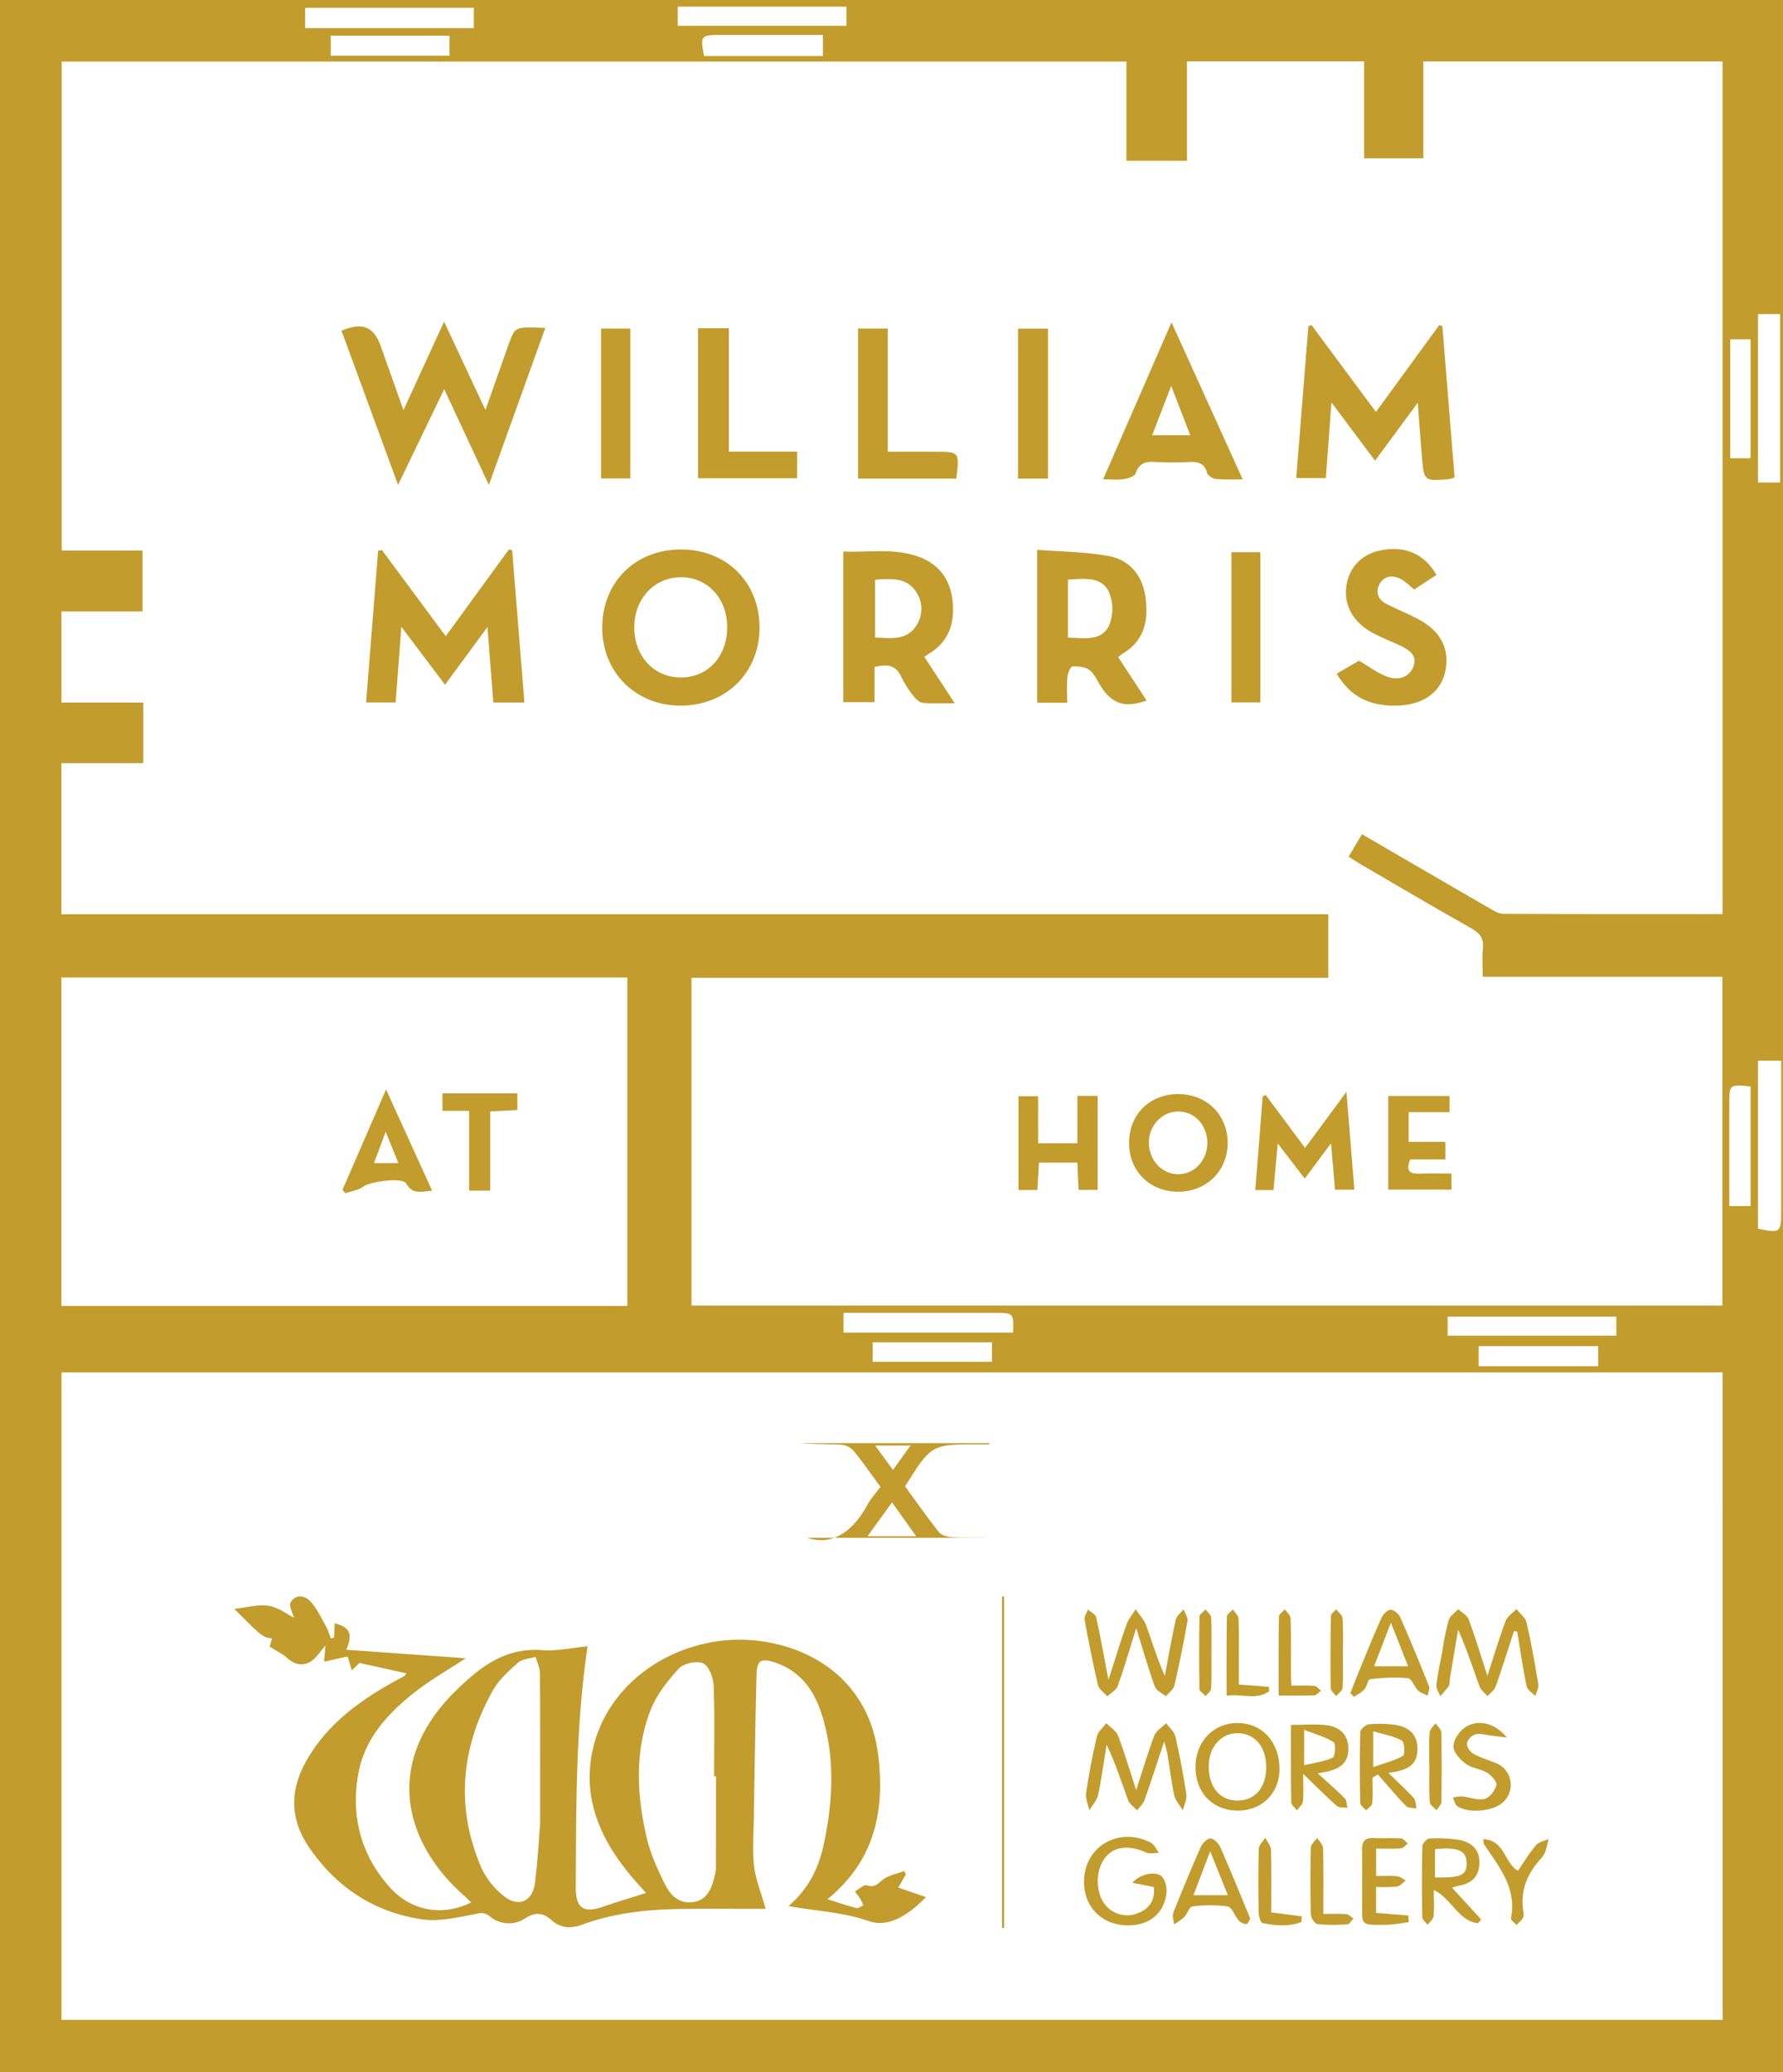<svg id="Group_66011" data-name="Group 66011" xmlns="http://www.w3.org/2000/svg" xmlns:xlink="http://www.w3.org/1999/xlink" width="718.902" height="835.411" viewBox="0 0 718.902 835.411">
  <defs>
    <clipPath id="clip-path">
      <rect id="Rectangle_100412" data-name="Rectangle 100412" width="718.902" height="835.411" fill="#c39c2e"/>
    </clipPath>
  </defs>
  <g id="Group_30887" data-name="Group 30887" clip-path="url(#clip-path)">
    <path id="Path_14025" data-name="Path 14025" d="M718.9,835.411H0V0H718.9ZM694.534,368.539V24.774H573.892v39.05H550.008v-39.1H478.577v40.1h-24.4v-40H24.875V221.966H57.464V246.51H24.783v36.746H57.763v24.419H24.741v60.938h510.82v25.6H278.817V526.35H694.47V393.833H597.823c0-4.152-.295-7.825.078-11.428.419-4.083-1.24-6.2-4.737-8.166-14.9-8.387-29.617-17.1-44.4-25.709-1.668-.972-3.272-2.06-5.009-3.157,2-3.364,3.659-6.147,5.392-9.055,17.562,10.221,34.543,20.129,51.565,29.962,1.7.986,3.659,2.157,5.5,2.161,29.262.138,58.519.1,88.316.1m.028,184.765H24.8V814.365H694.562ZM252.943,394.1H24.75V526.5H252.943ZM708.806,194.534h8.944V126.646h-8.944Zm0,300.835c8.972,1.9,9.382,1.585,9.382-7.046q.007-26.979,0-53.957v-6.723H708.8ZM123.029,11.322h68.012V3.138H123.029ZM340.1,537.253h68.39c.212-7.935.212-7.94-7.226-7.944q-27.317-.007-54.625,0H340.1ZM583.676,538.5H651.7v-7.677H583.676ZM273.26,10.419h68.03V2.691H273.26Zm-92.025,3.986H133.37v8.069h47.865ZM697.626,184.742h8.2V136.8h-8.2Zm8.207,253.265c-8.58-.8-8.58-.8-8.585,7.018v41.229h8.585ZM331.793,14.083H326.12q-17.944,0-35.888,0c-7.626.009-7.944.442-6.35,8.5h47.911ZM644.384,542.714H596.191v8.1h48.192Zm-244.431-1.539H351.88v7.862h48.072Z" fill="#c39c2e"/>
    <path id="Path_14026" data-name="Path 14026" d="M54.86,63.829c5.332-11.617,10.451-22.769,16.382-35.69,5.968,12.742,11.235,23.995,16.686,35.64,3.028-8.6,5.991-17.013,8.963-25.428,2.811-7.963,2.816-7.963,11.484-7.829.908.014,1.82.078,3.687.161-7.479,20.8-14.815,41.192-22.764,63.312-6.35-13.617-12.027-25.8-18-38.612C65.242,67.935,59.353,80.147,52.685,93.971,44.7,72.216,37.289,52,29.879,31.8c8.378-3.539,12.972-1.728,15.792,6.129,3.092,8.613,6.12,17.244,9.189,25.9" transform="translate(107.809 101.53)" fill="#c39c2e"/>
    <path id="Path_14027" data-name="Path 14027" d="M38.39,48.285C46.9,59.773,55.408,71.256,64.141,83.049,72.689,71.312,81.159,59.69,89.624,48.068c.438.115.871.226,1.309.341,1.631,20.327,3.267,40.658,4.931,61.376H83.329c-.779-10.032-1.544-19.857-2.364-30.414-5.714,7.779-11.069,15.06-17.1,23.262-5.926-7.862-11.465-15.2-17.617-23.359-.806,10.659-1.544,20.423-2.3,30.5H32.031q2.433-30.635,4.852-61.146c.5-.115,1-.226,1.507-.341" transform="translate(115.573 173.438)" fill="#c39c2e"/>
    <path id="Path_14028" data-name="Path 14028" d="M177.279,89.879a13.831,13.831,0,0,1-2.17.673c-10.161.848-10.184.848-11.018-9.1-.576-6.9-1.065-13.8-1.668-21.686-5.991,8.12-11.359,15.4-17.225,23.359-6-8.014-11.447-15.295-17.585-23.5-.783,10.714-1.493,20.354-2.244,30.5H113.414c1.645-20.516,3.276-40.879,4.908-61.243.415-.147.834-.295,1.253-.447,8.557,11.548,17.119,23.092,25.976,35.036,8.631-11.834,17.087-23.423,25.538-35.013l1.253.4c1.645,20.244,3.276,40.487,4.935,61.017" transform="translate(409.217 102.609)" fill="#c39c2e"/>
    <path id="Path_14029" data-name="Path 14029" d="M116.115,79.668c-.051,18.17-13.6,31.446-32.008,31.368-18.013-.078-31.382-13.437-31.414-31.4C52.661,61.3,65.969,48.065,84.43,48.074s31.732,13.253,31.686,31.594m-13.041-.433c-.083-11.668-8.11-20.133-18.93-19.963-10.719.166-18.672,8.968-18.525,20.5C65.766,91.4,73.794,99.8,84.651,99.681c10.806-.12,18.506-8.668,18.423-20.446" transform="translate(190.125 173.459)" fill="#c39c2e"/>
    <path id="Path_14030" data-name="Path 14030" d="M106.461,90.821c4.074,6.216,7.862,12,12.253,18.7-4.857,0-8.82.226-12.737-.124-1.336-.12-2.843-1.447-3.746-2.627A40.428,40.428,0,0,1,97.17,98.9c-2.249-5.018-5.94-5.152-10.774-3.991v14.193H73.784V48.352c10.23.447,20.442-1.5,30.414,2.129,8.779,3.2,13.069,9.885,13.751,18.866.622,8.193-1.765,15.281-9.166,19.921-.6.378-1.189.793-2.322,1.553m-19.875-31.1V83.042c6.157.226,12.382,1.286,16.341-4.369a12.207,12.207,0,0,0,.2-14.055c-3.912-6.074-10.221-5.226-16.543-4.894" transform="translate(266.225 173.997)" fill="#c39c2e"/>
    <path id="Path_14031" data-name="Path 14031" d="M102.854,109.76H90.748V48.1c9.926.806,19.852.742,29.382,2.654,8.129,1.631,13.133,7.921,14.285,16.433C135.65,76.3,134.2,84.5,125.5,89.775c-.608.369-1.152.843-2.115,1.558,3.871,5.9,7.663,11.686,11.479,17.5-8.516,3.138-13.659,1.562-18.327-5.507-1.521-2.3-2.627-5.143-4.691-6.737-1.71-1.318-4.581-1.567-6.889-1.438-.779.046-1.866,2.664-2.014,4.18-.309,3.258-.092,6.567-.092,10.428m.318-26.23c6.318.074,13.373,1.617,16.516-4.765a17.635,17.635,0,0,0-.115-13.917c-3.189-6.189-10.115-5.055-16.4-4.71Z" transform="translate(327.434 173.564)" fill="#c39c2e"/>
    <path id="Path_14032" data-name="Path 14032" d="M116.952,98.293c3.562-2.06,6.7-3.885,9-5.221,4.286,2.47,7.765,5.212,11.723,6.553,4.028,1.364,8.493.281,10.207-4.143,1.829-4.723-1.922-6.912-5.567-8.631-3.484-1.636-7.11-3-10.5-4.811-8.438-4.493-12.249-11.613-10.838-19.755,1.258-7.23,6.447-12.364,13.926-13.765,9.755-1.829,17.516,1.5,22.276,9.972-2.968,1.945-5.981,3.912-8.958,5.857-1.982-1.567-3.594-3.364-5.6-4.332-3.336-1.594-6.8-1.12-8.516,2.424-1.562,3.212-.29,6.161,3.028,7.806,4.106,2.037,8.341,3.806,12.419,5.9,9.41,4.843,13.248,12.405,11.12,21.58-1.94,8.345-9.216,13.281-19.668,13.465-10.083.18-18.3-3.111-24.045-12.9" transform="translate(421.983 173.313)" fill="#c39c2e"/>
    <path id="Path_14033" data-name="Path 14033" d="M124.094,28.2c9.885,21.8,19.092,42.119,28.69,63.284a104.117,104.117,0,0,1-10.7-.115c-1.332-.143-3.355-1.332-3.64-2.424-1.124-4.249-3.981-4.581-7.571-4.424a118.662,118.662,0,0,1-13.244-.018c-3.889-.263-6.608.387-8.009,4.631-.392,1.189-3.069,1.986-4.811,2.276-2.3.382-4.714.092-8.29.092,9.23-21.188,18.092-41.529,27.575-63.3M116.3,73.707h15.345c-2.622-6.783-5.018-12.986-7.673-19.852-2.622,6.788-5.018,12.99-7.673,19.852" transform="translate(348.257 101.754)" fill="#c39c2e"/>
    <path id="Path_14034" data-name="Path 14034" d="M61.073,28.713H73.519V78.49h27.52V89.241H61.073Z" transform="translate(220.361 103.601)" fill="#c39c2e"/>
    <path id="Path_14035" data-name="Path 14035" d="M114.7,89.246H75.079V28.741H87.06V78.422h19.064c9.852,0,9.852,0,8.571,10.825" transform="translate(270.898 103.702)" fill="#c39c2e"/>
    <rect id="Rectangle_100409" data-name="Rectangle 100409" width="12.096" height="60.459" transform="translate(410.464 132.499)" fill="#c39c2e"/>
    <path id="Path_14036" data-name="Path 14036" d="M141.995,134.961c-.521-6.041-1.009-11.668-1.617-18.7-3.843,5.175-7.009,9.433-10.594,14.253-3.687-4.8-6.968-9.073-10.875-14.161-.627,6.811-1.171,12.7-1.733,18.783H109.83c1.014-12.746,2.014-25.267,3.009-37.792l1.189-.567c5.161,6.945,10.327,13.894,15.88,21.363,5.364-7.272,10.5-14.23,16.686-22.617,1.147,14.147,2.161,26.617,3.2,39.437Z" transform="translate(396.285 344.667)" fill="#c39c2e"/>
    <path id="Path_14037" data-name="Path 14037" d="M112.851,95.881h8.189v37.888H113.33c-.157-3.521-.318-7.106-.489-11.014H97.376c-.221,3.714-.438,7.276-.664,11.078h-7.6V96.01h7.921v18.967h15.815Z" transform="translate(321.539 345.955)" fill="#c39c2e"/>
    <path id="Path_14038" data-name="Path 14038" d="M118.591,95.721c11.516-.009,19.99,8.4,19.953,19.783-.037,11.29-8.728,19.723-20.188,19.589-11.313-.129-19.525-8.336-19.566-19.548-.041-11.557,8.207-19.815,19.8-19.824m11.76,19.787c.042-7.156-5-12.7-11.6-12.769-6.571-.069-11.935,5.525-11.981,12.493-.046,7.009,5.17,12.723,11.7,12.811s11.848-5.521,11.889-12.534" transform="translate(356.451 345.378)" fill="#c39c2e"/>
    <rect id="Rectangle_100410" data-name="Rectangle 100410" width="11.783" height="60.445" transform="translate(242.358 132.448)" fill="#c39c2e"/>
    <rect id="Rectangle_100411" data-name="Rectangle 100411" width="11.672" height="60.538" transform="translate(496.503 222.639)" fill="#c39c2e"/>
    <path id="Path_14039" data-name="Path 14039" d="M121.466,95.888H146.2v6.539H129.7v11.931h14.811v7.12h-14.17c-1.793,4.286-.576,5.825,3.479,5.7,4.221-.134,8.447-.028,13.152-.028v6.488H121.466Z" transform="translate(438.27 345.98)" fill="#c39c2e"/>
    <path id="Path_14040" data-name="Path 14040" d="M113.8,164.61c-7.032,4.64-14.382,8.788-20.912,13.972-10.673,8.474-19.838,18.5-22.363,32.492-3.083,17.046.931,32.635,12.52,45.69,8.7,9.806,21.4,12,32.981,6.285-1.078-1.032-2.014-1.986-3.014-2.871-23.368-20.728-32.313-51.731-5.359-80.307.253-.267.507-.535.77-.793,10.06-10.018,20.469-18.949,36.239-17.764,5.926.442,11.99-.945,18.3-1.53-4.82,32.34-4.594,64.657-4.774,96.956-.051,8.65,3.069,10.8,11.12,7.981,5.5-1.926,11.11-3.553,17.2-5.484-2.493-2.852-4.958-5.493-7.221-8.295-10.783-13.364-17.516-28.234-14.949-45.8,3.479-23.787,23.239-42.81,49.782-47.225,25.022-4.161,61.533,7.428,66.067,46.225,2.548,21.778-1.249,41.847-20.525,57.607,4.544,1.424,8.069,2.654,11.677,3.562.8.2,1.889-.728,2.843-1.134a28.342,28.342,0,0,0-1.3-2.622c-.65-1.028-1.433-1.972-2.157-2.958,1.654-.889,3.691-2.88,4.894-2.461,3.17,1.092,4.318-.719,6.392-2.281,2.378-1.8,5.673-2.378,8.567-3.488.24.433.475.871.71,1.309-1,1.76-2.009,3.521-3.06,5.364,3.687,1.272,6.912,2.387,11.147,3.848-7.069,7.378-15.3,12.373-22.884,9.719-10.355-3.627-20.889-4.023-32.548-6.092,8.189-7.009,12.212-15.433,14.23-24.893,3.737-17.511,4.65-35.031-.793-52.353-3.111-9.9-8.834-17.806-19.294-21.1-5.226-1.641-6.866-.65-7.009,4.889-.507,19.124-.765,38.257-1.069,57.39-.106,6.622-.673,13.318.078,19.847.641,5.571,2.875,10.954,4.663,17.336-10.576,0-22.1-.115-33.621.032-13.663.171-27.2,1.516-40.133,6.267-4.737,1.737-8.82,1.617-12.7-1.848-3.226-2.885-6.428-3.226-10.437-.691a11.83,11.83,0,0,1-14.437-.816c-2.419-1.949-4.216-1.138-6.862-.631-6.723,1.286-13.852,2.885-20.456,1.9-19.281-2.875-34.552-12.963-45.543-29.151-7.677-11.313-7.709-22.921-.963-34.8,8.327-14.677,21.285-24.087,35.6-32.045,1.286-.714,2.613-1.355,3.889-2.078.277-.157.424-.539.829-1.092-6.392-1.415-12.64-2.8-18.963-4.2-.94.917-2,1.949-3.06,2.986-.53-1.724-1.055-3.442-1.71-5.59-2.447.544-5.636,1.258-9.451,2.106.189-2.373.3-3.788.525-6.58-1.793,2.217-2.714,3.475-3.756,4.627-3.521,3.9-7.769,3.94-11.53.567-1.958-1.756-4.433-2.931-7.166-4.687.18-.673.539-1.991.9-3.309-3.76-.456-3.76-.456-15.207-11.917,5.35-.558,9.82-1.9,13.954-1.207,3.9.654,7.447,3.447,10.092,4.769-.475-1.945-2.12-4.756-1.309-6.175,1.972-3.465,5.746-2.82,7.986-.364,2.608,2.857,4.313,6.571,6.253,10a37.764,37.764,0,0,1,1.963,4.912c.429-.124.862-.244,1.29-.369.083-1.9.166-3.8.253-5.733,6.009,1.488,7.451,4.235,4.691,10.65,16.248,1.157,32.11,2.29,48.132,3.433m100.9,47.57h-.733c0-12.124.286-24.257-.189-36.358-.124-3.23-1.8-7.977-4.161-9.115-2.5-1.2-7.9-.069-9.861,2.055-4.6,4.986-9.1,10.714-11.488,16.963-6.355,16.631-5.488,33.958-1.539,51,1.544,6.677,4.5,13.133,7.571,19.313,2.166,4.35,6,7.82,11.5,6.843,5.862-1.046,7.3-6.11,8.539-11.023a15.885,15.885,0,0,0,.341-3.834q.041-17.924.018-35.842m-70.878,19.184c0-23.2.06-41.939-.083-60.68-.014-2.212-1.138-4.415-1.746-6.622-2.4.728-5.382.8-7.083,2.313-3.8,3.382-7.82,7.009-10.244,11.373-12.778,23-15.073,46.976-4.488,71.441a31.55,31.55,0,0,0,8.728,11.069c6.055,5.051,11.935,2.53,12.871-5.318,1.111-9.3,1.636-18.663,2.046-23.575" transform="translate(73.96 503.962)" fill="#c39c2e"/>
    <path id="Path_14041" data-name="Path 14041" d="M145.964,126.759h-4.415c-18.912.009-18.912.009-29.548,16.912,4.451,6.1,8.857,12.428,13.649,18.451,1.032,1.295,3.438,1.963,5.263,2.064,4.949.276,9.931.092,14.9.24H72.5c10.525,3.415,18.622-2.8,24.529-13.636,1.3-2.378,3.221-4.419,5.064-6.9-3.682-5-7.106-9.991-10.931-14.645a7.739,7.739,0,0,0-5.064-2.369c-5.318-.3-10.663-.111-16-.618h75.869ZM96.864,163.8h19.612c-3.562-5-6.484-9.106-9.723-13.663-3.207,4.433-6.17,8.53-9.889,13.663m17.35-36.58H99.942c2.673,3.654,4.751,6.5,7.189,9.843,2.405-3.341,4.488-6.235,7.083-9.843" transform="translate(252.915 455.571)" fill="#c39c2e"/>
    <path id="Path_14042" data-name="Path 14042" d="M126.552,158.1c-2.935,8.843-5.309,16.29-7.921,23.649-.548,1.548-1.972,2.783-3,4.161-1.244-1.359-3.051-2.511-3.64-4.11-2.714-7.368-5.087-14.866-8.663-22.363-1.1,6.746-1.986,13.539-3.415,20.211-.484,2.244-2.355,4.184-3.59,6.263-.456-2.373-1.576-4.848-1.244-7.11,1.124-7.617,2.571-15.207,4.327-22.7.461-1.968,2.475-3.567,3.779-5.336,1.622,1.65,3.977,3.018,4.737,5,2.613,6.8,4.663,13.82,7.332,21.995,2.664-8.184,4.714-15.216,7.327-22.032.756-1.972,3.129-3.322,4.76-4.958,1.281,1.779,3.258,3.392,3.714,5.355,1.77,7.686,3.24,15.46,4.405,23.262.309,2.06-.876,4.345-1.373,6.53-1.194-1.986-2.977-3.839-3.461-5.981-1.212-5.364-1.806-10.861-2.7-16.295-.226-1.373-.664-2.71-1.373-5.534" transform="translate(342.855 543.964)" fill="#c39c2e"/>
    <path id="Path_14043" data-name="Path 14043" d="M156.954,149.709c-2.438,7.465-4.774,14.963-7.4,22.359-.525,1.475-2.157,2.558-3.276,3.82-1.088-1.281-2.645-2.387-3.184-3.866-2.746-7.576-5.226-15.244-8.668-22.921q-1.638,9.774-3.276,19.553c-.18,1.087,0,2.378-.53,3.235a32.188,32.188,0,0,1-3.433,4c-.53-1.535-1.659-3.134-1.488-4.581.571-4.728,1.594-9.405,2.475-14.1a102.864,102.864,0,0,1,2.424-11.852c.544-1.742,2.525-3.037,3.857-4.535,1.452,1.35,3.6,2.438,4.226,4.1,2.6,6.981,4.751,14.133,7.571,22.755,2.719-8.327,4.792-15.308,7.355-22.1.705-1.88,2.866-3.216,4.364-4.8,1.4,1.816,3.594,3.451,4.064,5.484,1.9,8.226,3.369,16.553,4.737,24.889.24,1.452-.774,3.11-1.212,4.677-1.207-1.281-3.18-2.405-3.484-3.871-1.512-7.309-2.585-14.7-3.811-22.073-.438-.055-.871-.115-1.309-.171" transform="translate(453.472 507.937)" fill="#c39c2e"/>
    <path id="Path_14044" data-name="Path 14044" d="M115.748,148.381c-2.719,8.668-4.852,16.073-7.447,23.313-.6,1.677-2.751,2.8-4.193,4.18-1.295-1.488-3.355-2.793-3.76-4.493-2.074-8.751-3.811-17.589-5.428-26.437-.226-1.235.871-2.71,1.35-4.074,1.157,1.046,3.064,1.926,3.341,3.17,1.751,7.829,3.134,15.742,4.945,25.216,2.719-8.456,4.825-15.451,7.262-22.322.783-2.207,2.447-4.1,3.7-6.133,1.442,2.138,3.373,4.1,4.235,6.447,2.442,6.7,4.451,13.553,7.525,20.41,1.433-7.571,2.737-15.175,4.415-22.691.346-1.544,2.083-2.779,3.18-4.161.548,1.617,1.788,3.359,1.53,4.834q-2.288,13.016-5.267,25.907c-.378,1.617-2.24,2.885-3.415,4.313-1.535-1.277-3.88-2.258-4.461-3.875-2.645-7.355-4.8-14.889-7.516-23.6" transform="translate(342.374 508.03)" fill="#c39c2e"/>
    <path id="Path_14045" data-name="Path 14045" d="M123,180.938c-3.092-.613-5.668-1.12-8.6-1.7,2.253-3.041,8.428-4.894,11.364-2.894,1.631,1.106,2.562,4.594,2.327,6.852-.945,9.087-8,14.046-17.764,13.064-9.709-.977-16.069-8.7-15.437-18.755.843-13.4,14.295-20.806,26.727-14.543,1.479.747,2.318,2.779,3.452,4.216-1.76-.032-3.76.475-5.235-.184-6.719-3.023-12.525-2.535-16.193,1.77-4.152,4.871-4.359,13.921-.442,19.1a11.416,11.416,0,0,0,13.414,3.613c4.544-1.848,6.935-5.193,6.387-10.539" transform="translate(342.234 579.857)" fill="#c39c2e"/>
    <path id="Path_14046" data-name="Path 14046" d="M123.719,170.538c4.29,3.908,7.756,6.871,10.944,10.11.811.825.737,2.521,1.069,3.82-1.456-.23-3.355.051-4.29-.77-4.221-3.7-8.17-7.719-13.553-12.912,0,4.839.23,8.051-.115,11.2-.134,1.23-1.567,2.322-2.406,3.474-.8-1.069-2.276-2.124-2.295-3.207-.18-10.249-.106-20.5-.106-31.22,5.134,0,9.709-.406,14.184.1,5.834.654,8.931,4.249,8.981,9.3.046,5.253-2.6,8.12-8.756,9.456-.641.138-1.29.23-3.659.645m-5.442-17.506v14.262c4.313-1.032,8.2-1.47,11.53-3.069.991-.479,1.3-5.636.373-6.235-3.244-2.083-7.166-3.111-11.9-4.958" transform="translate(407.553 544.392)" fill="#c39c2e"/>
    <path id="Path_14047" data-name="Path 14047" d="M121.626,186.075c-10.143-.074-17.055-7.258-17.027-17.691.023-10.226,7.415-17.8,17.193-17.636,9.949.175,16.76,7.829,16.682,18.751-.065,9.627-7.207,16.649-16.847,16.576m11.507-17.751c-.065-8.009-4.627-13.387-11.424-13.474-6.94-.088-11.931,5.769-11.755,13.788.18,8.2,4.6,13.345,11.511,13.378,7.189.037,11.737-5.3,11.668-13.691" transform="translate(377.411 543.919)" fill="#c39c2e"/>
    <path id="Path_14048" data-name="Path 14048" d="M124.1,172.526c0,3.438.2,6.894-.115,10.3-.1,1.041-1.6,1.949-2.461,2.917-.834-1-2.373-1.981-2.392-2.991-.189-9.539-.23-19.082.037-28.612.032-1.115,2.1-2.972,3.369-3.106a45.479,45.479,0,0,1,10.41.171c5.912.751,9.069,4.051,9.235,9.046.2,5.834-2.175,8.516-8.746,9.871-.645.134-1.3.207-2.963.461,3.834,3.751,7.212,6.815,10.253,10.18.866.958.76,2.8,1.1,4.23-1.442-.327-3.382-.171-4.244-1.06-3.935-4.069-7.571-8.433-11.318-12.691-.719.429-1.442.853-2.166,1.281m.3-4.258c4.76-1.682,8.686-2.627,12.041-4.567.829-.479.548-5.562-.516-6.138-3.355-1.806-7.318-2.479-11.525-3.733Z" transform="translate(429.3 544.169)" fill="#c39c2e"/>
    <path id="Path_14049" data-name="Path 14049" d="M136.533,180.7c4.083,4.456,7.94,8.663,11.8,12.871-.442.5-.885,1-1.332,1.5-7.968-.977-10.534-9.852-17.8-13.41,0,3.825.221,7.239-.115,10.6-.12,1.221-1.567,2.313-2.405,3.461-.747-1.06-2.12-2.106-2.138-3.18-.166-9.539-.189-19.082.041-28.621.023-1.069,1.811-2.954,2.843-3a55.361,55.361,0,0,1,12.014.558c4.7.839,8.1,3.585,8.152,8.885.051,5.364-2.705,8.544-8.014,9.5-.885.157-1.747.475-3.046.839m-6.843-15.511V176.6c10.608.161,12.8-.88,12.751-5.806-.051-4.977-3.558-6.576-12.751-5.6" transform="translate(448.908 580.328)" fill="#c39c2e"/>
    <path id="Path_14050" data-name="Path 14050" d="M118.148,174.482c1.184-3,2.327-6.027,3.562-9.009,2.94-7.12,5.815-14.271,8.967-21.294.65-1.442,2.332-3.253,3.64-3.336,1.272-.083,3.3,1.558,3.908,2.922,4.078,9.226,7.921,18.557,11.663,27.921.405,1.023-.332,2.5-.539,3.774-1.3-.673-2.862-1.083-3.852-2.069-1.562-1.544-2.613-4.839-4.11-4.986a74.833,74.833,0,0,0-15.29.442c-.88.1-1.23,2.926-2.276,4.087-1.12,1.253-2.77,2.028-4.189,3.014q-.747-.733-1.484-1.465m16.359-28.465c-2.5,6.516-4.59,11.963-6.751,17.594h13.691c-2.327-5.9-4.428-11.23-6.94-17.594" transform="translate(426.298 508.172)" fill="#c39c2e"/>
    <path id="Path_14051" data-name="Path 14051" d="M133.834,193.236c-.461.682-1.064,2.2-1.558,2.166a5.036,5.036,0,0,1-3.147-1.521c-1.594-1.806-2.64-5.3-4.327-5.581a51.347,51.347,0,0,0-14.239-.037c-1.281.147-2.124,3.009-3.438,4.359a27.446,27.446,0,0,1-4.023,2.889c-.124-1.59-.811-3.4-.286-4.733q5.233-13.285,11-26.359c.7-1.571,2.659-3.6,4-3.576,1.373.023,3.281,2.055,3.981,3.64,3.852,8.7,7.419,17.543,11.078,26.336.281.673.539,1.355.958,2.415m-9.037-9.507c-2.424-6.014-4.548-11.281-7.124-17.677-2.53,6.617-4.567,11.935-6.751,17.677Z" transform="translate(370.273 580.356)" fill="#c39c2e"/>
    <path id="Path_14052" data-name="Path 14052" d="M124.863,165.076v11.069c2.779,0,5.65-.175,8.479.083,1.2.111,2.318,1.129,3.47,1.737-1.189.853-2.3,2.258-3.585,2.442a60.478,60.478,0,0,1-8.378.115v10.488c4.47.369,8.756.714,13.037,1.065l.1,2.631a69.214,69.214,0,0,1-8.318,1.092c-11.848.166-10.391.558-10.437-10.239-.028-6.6.111-13.212-.051-19.815-.083-3.475,1.1-5.12,4.751-4.926s7.35-.078,11,.175c.949.065,1.811,1.336,2.714,2.051-.9.677-1.774,1.866-2.723,1.94-3.24.244-6.507.092-10.055.092" transform="translate(429.993 580.204)" fill="#c39c2e"/>
    <path id="Path_14053" data-name="Path 14053" d="M148.9,156.628c-3.087-.392-4.687-.613-6.29-.793-2.143-.244-4.419-.986-6.4-.512a5.4,5.4,0,0,0-3.415,3.6c-.189,1.286,1.189,3.438,2.47,4.161,2.843,1.613,6.078,2.511,9.11,3.8a9.41,9.41,0,0,1,2.7,16.036c-3.981,3.525-13.884,4.373-18.207,1.323-.931-.654-1.184-2.276-1.751-3.456a16.617,16.617,0,0,1,3.765-.442c3.023.313,6.235,1.719,8.967,1.046,2.041-.5,4.253-3.35,4.843-5.562.346-1.29-2.014-3.94-3.756-5-2.608-1.6-6.115-1.834-8.548-3.6-2.263-1.641-4.912-4.475-5.023-6.889-.106-2.488,2.083-5.848,4.267-7.511,4.954-3.769,12.354-2.382,17.262,3.8" transform="translate(458.674 543.902)" fill="#c39c2e"/>
    <path id="Path_14054" data-name="Path 14054" d="M88.506,139.68v133.6c-.276,0-.562,0-.834,0v-133.6c.272,0,.558,0,.834,0" transform="translate(316.336 503.989)" fill="#c39c2e"/>
    <path id="Path_14055" data-name="Path 14055" d="M129.778,160.975c8.691.318,8.451,9.548,13.967,12.742,2.378-3.438,4.562-7.074,7.267-10.276,1.124-1.327,3.355-1.728,5.083-2.548a41.528,41.528,0,0,1-1.346,5.262,11.448,11.448,0,0,1-2.184,3.166c-5.189,5.954-7.9,12.672-6.636,20.7a4.5,4.5,0,0,1-.111,2.71,16.368,16.368,0,0,1-2.705,2.811c-.756-.894-2.3-1.949-2.157-2.668,2.47-12.285-4.908-20.884-10.967-29.995a10.865,10.865,0,0,1-.212-1.9" transform="translate(468.261 580.526)" fill="#c39c2e"/>
    <path id="Path_14056" data-name="Path 14056" d="M119.857,191.491c3.719,0,6.474-.166,9.193.083,1.046.1,2,1.129,3,1.733-.816.82-1.6,2.3-2.461,2.355a68.344,68.344,0,0,1-12.092-.083c-1.064-.124-2.627-2.5-2.664-3.871q-.353-13.5,0-27.013c.037-1.323,1.677-2.6,2.567-3.9.82,1.406,2.322,2.793,2.355,4.217.226,8.594.111,17.193.111,26.483" transform="translate(413.7 580.161)" fill="#c39c2e"/>
    <path id="Path_14057" data-name="Path 14057" d="M115.309,190.86l12.313,1.585c-.06.774-.124,1.553-.184,2.327-5.069,1.922-10.391,1.4-15.612.405-.793-.147-1.571-2.7-1.6-4.147-.147-8.608-.2-17.225.051-25.829.041-1.493,1.7-2.94,2.613-4.41.806,1.59,2.267,3.161,2.309,4.769.235,8.387.111,16.783.111,25.3" transform="translate(397.263 580.165)" fill="#c39c2e"/>
    <path id="Path_14058" data-name="Path 14058" d="M117.042,171.565c3.465,0,6.4-.166,9.295.1.931.083,1.76,1.276,2.64,1.963-.917.641-1.811,1.8-2.751,1.839-4.539.194-9.087.088-14.341.088,0-11.023-.065-21.428.111-31.833.014-.986,1.562-1.945,2.4-2.917.811,1.212,2.29,2.4,2.327,3.627.217,7.7.106,15.4.12,23.1,0,1.078.106,2.157.2,4.041" transform="translate(403.659 508.034)" fill="#c39c2e"/>
    <path id="Path_14059" data-name="Path 14059" d="M124.462,173.771c-5.032,3.756-10.912.894-17.129,1.806,0-11.133-.069-21.557.111-31.976.018-.945,1.622-1.857,2.488-2.788.779,1.263,2.189,2.507,2.23,3.8.226,6.788.106,13.585.111,20.377v6.087l12.143.912c.014.594.032,1.189.046,1.783" transform="translate(387.229 508.077)" fill="#c39c2e"/>
    <path id="Path_14060" data-name="Path 14060" d="M125.1,167.671c0-4.415-.18-8.843.115-13.235.083-1.272,1.539-2.447,2.369-3.663.82,1.189,2.332,2.359,2.359,3.567.2,9.378.175,18.76.018,28.142-.018,1.124-1.249,2.23-1.917,3.345-.972-1.083-2.7-2.124-2.774-3.267-.309-4.949-.134-9.926-.134-14.889H125.1" transform="translate(451.192 544.015)" fill="#c39c2e"/>
    <path id="Path_14061" data-name="Path 14061" d="M109.874,158.906c0,4.59.143,9.184-.106,13.76-.055,1.051-1.452,2.032-2.23,3.051-.866-.959-2.461-1.9-2.479-2.88q-.276-14.578,0-29.17c.018-.968,1.613-1.9,2.475-2.852.779,1.074,2.18,2.12,2.235,3.23.244,4.945.106,9.908.106,14.861" transform="translate(378.569 508.081)" fill="#c39c2e"/>
    <path id="Path_14062" data-name="Path 14062" d="M121.421,158.691c0,4.585.175,9.179-.129,13.746-.074,1.161-1.687,2.221-2.594,3.332-.77-1.069-2.193-2.124-2.207-3.2-.138-9.7-.083-19.414.111-29.114.018-.9,1.364-1.77,2.092-2.654.912,1.194,2.525,2.346,2.608,3.594.309,4.746.124,9.525.12,14.295" transform="translate(420.039 508.038)" fill="#c39c2e"/>
    <path id="Path_14063" data-name="Path 14063" d="M66.093,136.113c-4.636.512-7.944,1.544-10.442-2.88-1.5-2.668-14.691-.765-17.258,1.217-1.968,1.521-4.852,1.852-7.327,2.719-.364-.475-.733-.945-1.1-1.419,5.636-12.981,11.272-25.958,17.553-40.432,6.442,14.152,12.336,27.1,18.571,40.8M47.37,112.344C45.6,117.1,44.186,120.9,42.661,125H52.5c-1.71-4.221-3.253-8.014-5.134-12.654" transform="translate(108.137 343.92)" fill="#c39c2e"/>
    <path id="Path_14064" data-name="Path 14064" d="M68.921,95.655v6.723c-3.627.2-7.023.378-10.944.59V134.9h-8.5v-32.17H38.714V95.655Z" transform="translate(139.687 345.14)" fill="#c39c2e"/>
  </g>
</svg>
